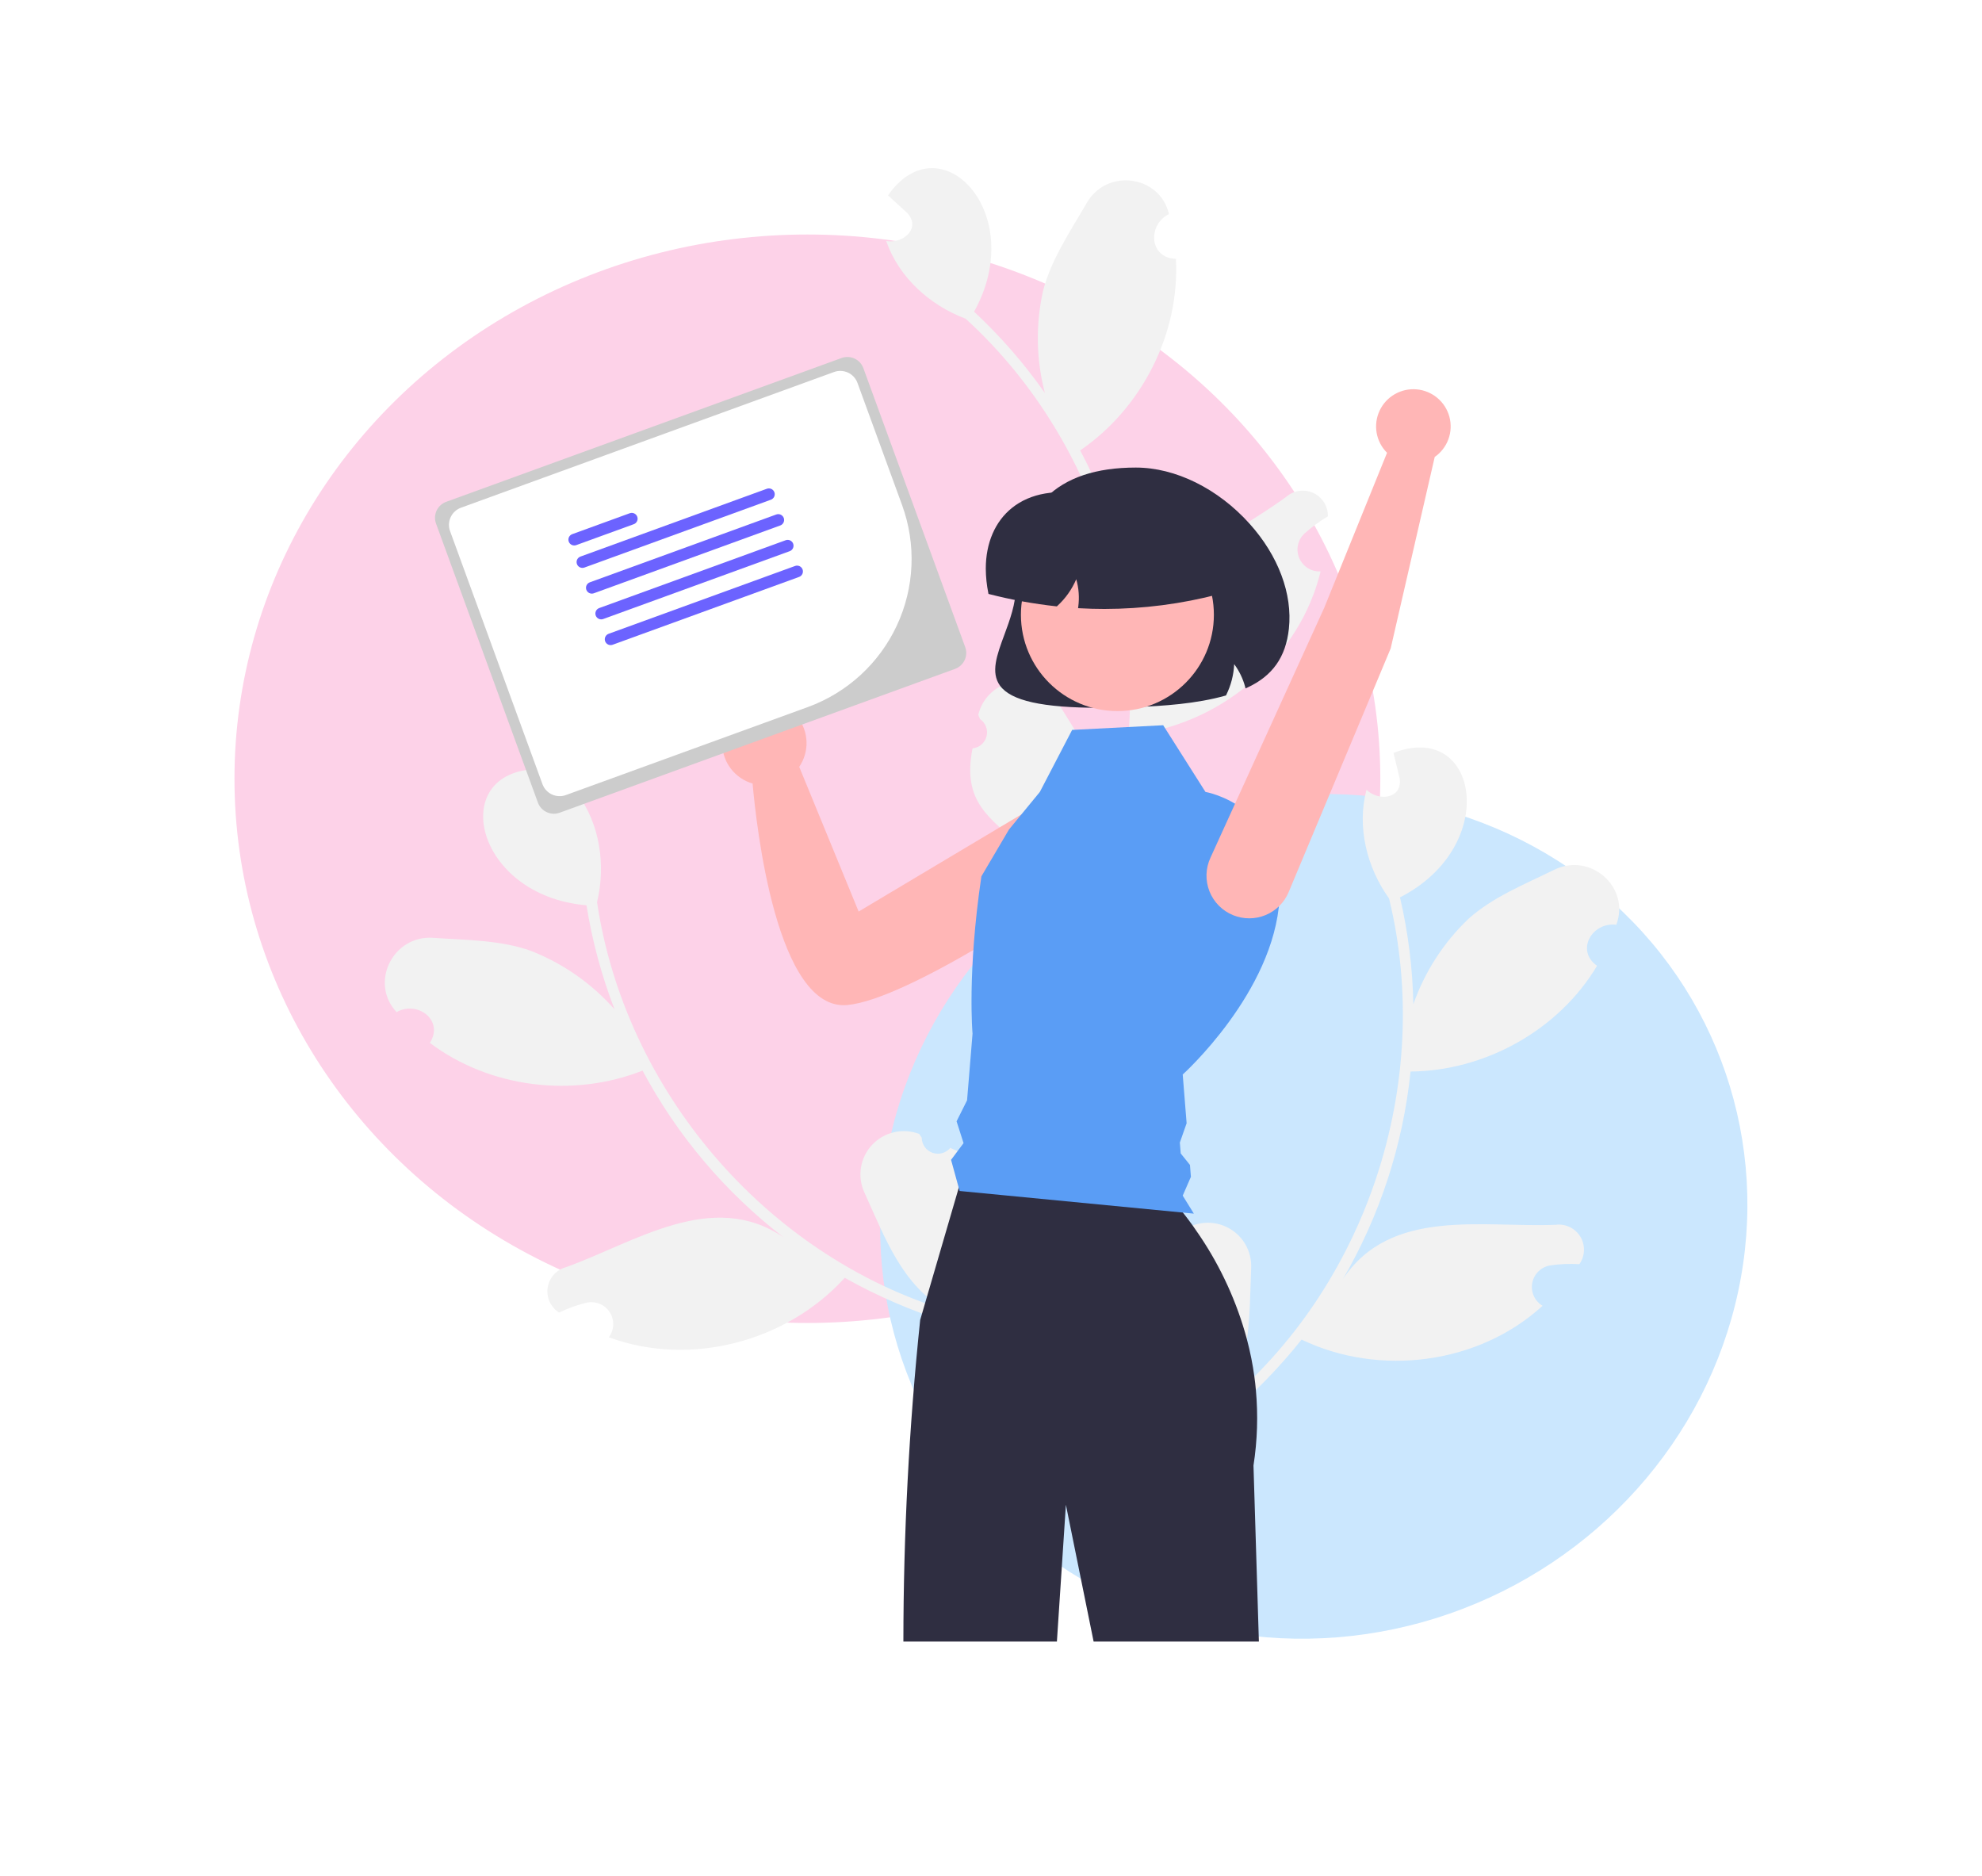 <?xml version="1.0" encoding="UTF-8"?> <svg xmlns="http://www.w3.org/2000/svg" width="448" height="424" viewBox="0 0 448 424" fill="none"> <g filter="url(#filter0_f_159_3)"> <ellipse cx="182.5" cy="176" rx="129.5" ry="123" fill="#FDD2E8"></ellipse> </g> <g filter="url(#filter1_f_159_3)"> <ellipse rx="97.393" ry="96.049" transform="matrix(-0.985 -0.174 -0.209 0.978 296.961 274.909)" fill="#CBE7FE"></ellipse> </g> <g clip-path="url(#clip0_159_3)"> <path d="M261.015 284.543C261.675 284.895 262.427 285.035 263.17 284.946C263.912 284.857 264.61 284.543 265.167 284.045C265.725 283.547 266.116 282.89 266.287 282.163C266.457 281.436 266.4 280.674 266.123 279.981C266.197 279.612 266.251 279.347 266.325 278.978C267.752 277.648 269.545 276.775 271.473 276.468C273.402 276.162 275.378 276.438 277.148 277.259C278.919 278.081 280.403 279.412 281.41 281.081C282.418 282.75 282.903 284.682 282.804 286.628C282.352 297.604 282.895 309.447 275.586 318.295C308.947 291.088 324.159 244.739 313.971 203.053C308.971 196.101 306.639 186.865 308.881 178.496C311.694 181.227 317.179 180.493 316.34 175.766C315.891 173.898 315.426 172.035 314.976 170.167C334.191 162.684 339.208 191.198 316.447 202.807C318.293 210.732 319.305 218.829 319.464 226.964C322.034 219.628 326.311 213.006 331.945 207.643C337.4 202.741 344.613 199.859 351.324 196.57C359.489 192.558 368.551 200.512 365.336 209.004C359.901 208.31 356.054 214.794 360.987 218.278C352.324 232.799 335.712 242.028 318.834 242.175C317.127 258.744 311.901 274.759 303.505 289.154C314.287 272.792 335.153 277.503 351.642 276.806C352.736 276.668 353.847 276.851 354.839 277.332C355.83 277.814 356.66 278.573 357.227 279.517C357.793 280.461 358.073 281.55 358.03 282.649C357.988 283.749 357.625 284.813 356.987 285.71C354.818 285.583 352.642 285.672 350.49 285.974C349.478 286.124 348.537 286.582 347.796 287.286C347.055 287.991 346.551 288.906 346.352 289.908C346.153 290.91 346.269 291.948 346.685 292.881C347.101 293.814 347.796 294.596 348.674 295.12C334.209 308.354 311.794 311.199 294.202 302.754C289.001 309.292 283.133 315.274 276.693 320.601L250.539 308.159C250.584 307.825 250.642 307.485 250.697 307.155C253.045 308.458 255.544 309.47 258.139 310.167C255.349 299.552 252.24 293.335 261.014 284.543H261.015Z" fill="#F2F2F2"></path> <path d="M214.799 259.433C214.321 260.007 213.677 260.421 212.956 260.618C212.234 260.815 211.469 260.786 210.765 260.535C210.06 260.283 209.45 259.822 209.017 259.213C208.584 258.604 208.349 257.877 208.344 257.131C208.135 256.817 207.986 256.592 207.778 256.278C205.953 255.584 203.962 255.45 202.061 255.892C200.159 256.334 198.433 257.333 197.104 258.761C195.775 260.188 194.904 261.98 194.601 263.905C194.299 265.83 194.58 267.801 195.407 269.566C199.974 279.561 203.947 290.734 214.061 296.177C172.881 283.538 141.275 246.34 134.955 203.898C136.957 195.577 135.626 186.146 130.387 179.239C128.814 182.827 123.457 184.212 122.447 179.518C122.157 177.619 121.884 175.719 121.594 173.819C100.97 174.123 107.101 202.419 132.569 204.602C133.854 212.637 135.978 220.516 138.905 228.11C133.752 222.284 127.288 217.762 120.043 214.915C113.138 212.429 105.369 212.475 97.911 211.956C88.832 211.314 83.446 222.092 89.633 228.746C94.405 226.057 100.417 230.614 97.166 235.698C110.678 245.884 129.551 248.179 145.237 241.961C153.08 256.663 163.973 269.528 177.19 279.699C161.02 268.604 143.477 280.822 127.941 286.384C126.876 286.668 125.917 287.256 125.18 288.075C124.444 288.894 123.963 289.91 123.795 290.997C123.626 292.085 123.779 293.198 124.234 294.2C124.689 295.203 125.427 296.052 126.357 296.643C128.318 295.709 130.367 294.971 132.474 294.441C133.468 294.199 134.513 294.269 135.465 294.642C136.417 295.016 137.23 295.674 137.793 296.527C138.356 297.38 138.641 298.385 138.608 299.406C138.576 300.426 138.228 301.412 137.612 302.227C156.011 309.039 177.845 303.236 190.946 288.792C198.234 292.889 205.929 296.22 213.907 298.73L233.427 277.361C233.259 277.068 233.076 276.775 232.901 276.49C231.219 278.581 229.287 280.459 227.147 282.082C225.719 271.2 226.248 264.272 214.8 259.432L214.799 259.433Z" fill="#F2F2F2"></path> <path d="M219.823 169.138C220.568 169.063 221.271 168.762 221.838 168.274C222.405 167.787 222.808 167.138 222.992 166.414C223.177 165.691 223.134 164.928 222.87 164.229C222.606 163.531 222.133 162.93 221.515 162.509C221.371 162.161 221.267 161.912 221.123 161.564C221.565 159.666 222.565 157.943 223.995 156.616C225.424 155.289 227.219 154.418 229.148 154.115C231.076 153.812 233.052 154.091 234.821 154.916C236.59 155.741 238.072 157.074 239.076 158.745C244.833 168.108 251.9 177.637 250.776 189.05C263.271 147.9 250.005 100.96 218.258 72.024C210.225 69.034 203.129 62.665 200.314 54.47C204.175 55.171 208.318 51.511 204.982 48.053C203.565 46.752 202.138 45.465 200.721 44.164C212.492 27.26 232.586 48.139 220.177 70.442C226.137 75.993 231.5 82.152 236.177 88.816C234.212 81.297 234.064 73.42 235.745 65.832C237.535 58.728 241.912 52.322 245.645 45.858C250.182 37.983 262.149 39.544 264.224 48.382C259.324 50.831 259.754 58.353 265.795 58.501C266.715 75.376 258.081 92.281 244.152 101.794C251.992 116.499 256.601 132.701 257.672 149.323C257.482 129.741 277.435 122.041 290.735 112.287C291.566 111.564 292.59 111.098 293.682 110.946C294.775 110.794 295.888 110.962 296.885 111.431C297.883 111.899 298.723 112.647 299.302 113.584C299.881 114.52 300.175 115.605 300.147 116.705C298.275 117.807 296.517 119.091 294.9 120.539C294.144 121.227 293.619 122.131 293.397 123.128C293.176 124.125 293.268 125.165 293.663 126.108C294.057 127.05 294.734 127.847 295.6 128.39C296.467 128.933 297.48 129.196 298.502 129.142C293.887 148.177 276.869 163.011 257.548 165.789C256.883 174.111 255.353 182.342 252.983 190.348L224.321 194.572C224.171 194.27 224.03 193.955 223.89 193.651C226.568 193.426 229.208 192.876 231.752 192.011C223.505 184.751 217.451 181.32 219.823 169.139L219.823 169.138Z" fill="#F2F2F2"></path> <path d="M248.65 159.966C235.601 159.966 228.523 158.375 226.051 154.978C223.87 151.98 225.332 148.026 227.026 143.447C228.243 140.156 229.622 136.425 229.622 132.733C229.622 114.777 238.745 105.672 256.737 105.672C265.69 105.672 275.302 110.418 282.45 118.368C288.948 125.595 292.185 134.244 291.332 142.098C290.631 148.54 287.627 152.776 281.877 155.43L281.541 155.585L281.445 155.228C280.949 153.379 280.109 151.64 278.968 150.101C278.857 152.517 278.247 154.883 277.176 157.052L277.115 157.176L276.982 157.214C270.474 159.064 262.751 159.565 256.749 159.795C253.828 159.908 251.129 159.965 248.65 159.966Z" fill="#2F2E41"></path> <path d="M252.208 184.985C251.708 183.518 250.864 182.191 249.747 181.114C248.631 180.038 247.272 179.242 245.786 178.794C244.299 178.346 242.727 178.259 241.2 178.539C239.672 178.818 238.234 179.458 237.003 180.403L194.082 206.014L180.651 173.308C181.785 171.647 182.364 169.67 182.303 167.66C182.242 165.651 181.545 163.712 180.312 162.122C179.079 160.533 177.373 159.374 175.439 158.811C173.505 158.249 171.442 158.313 169.546 158.993C167.651 159.673 166.019 160.934 164.887 162.597C163.754 164.259 163.178 166.237 163.241 168.246C163.304 170.256 164.003 172.194 165.238 173.782C166.473 175.37 168.18 176.527 170.115 177.087C170.943 186.519 175.543 228.673 191.548 227.141C205.001 225.853 238.409 203.648 248.785 195.949C250.445 194.719 251.671 192.994 252.286 191.024C252.901 189.053 252.874 186.939 252.208 184.985Z" fill="#FFB6B6"></path> <path d="M284.551 371H247.194L240.929 340.088L238.897 371H204.195C204.209 346.724 205.476 322.465 207.991 298.319L208.422 296.858L209.101 294.518L209.531 293.05L216.712 268.44L217.279 266.486H260.521C263.01 268.819 265.305 271.349 267.384 274.051C268.089 274.947 268.824 275.917 269.579 276.963C270.102 277.703 270.645 278.48 271.187 279.295C276.005 286.454 279.607 294.357 281.846 302.687V302.693C282.226 304.117 282.563 305.575 282.856 307.066V307.072C283.118 308.398 283.348 309.741 283.529 311.116C283.666 312.118 283.785 313.132 283.872 314.158C284.392 319.845 284.21 325.574 283.33 331.216L284.551 371Z" fill="#2F2E41"></path> <path d="M242.339 164.965L262.919 163.907L272.478 178.982C272.478 178.982 290.464 181.983 289.217 203.134C287.971 224.286 267.334 242.846 267.334 242.846L268.216 253.861L266.684 258.23L266.881 260.683L268.971 263.281L269.186 265.968L267.334 270.219L269.852 274.289L216.909 269.17L214.973 262.132L217.797 258.352L216.219 253.422L218.591 248.68L219.828 233.619C219.828 233.619 218.591 219.925 221.83 198.055L228.063 187.479L235.038 178.986L242.339 164.965Z" fill="#5A9DF5"></path> <path d="M252.571 160.708C264.615 160.708 274.379 150.964 274.379 138.945C274.379 126.925 264.615 117.181 252.571 117.181C240.527 117.181 230.764 126.925 230.764 138.945C230.764 150.964 240.527 160.708 252.571 160.708Z" fill="#FFB6B6"></path> <path d="M249.652 137.626C247.773 137.626 245.895 137.573 244.017 137.468L243.682 137.449L243.726 137.117C244.003 135.039 243.847 132.927 243.269 130.913C242.287 133.206 240.827 135.265 238.985 136.951L238.881 137.046L238.741 137.031C233.642 136.475 228.591 135.555 223.624 134.28L223.434 134.231L223.396 134.039C223.025 132.221 222.833 130.371 222.822 128.516C222.822 122.721 224.928 117.843 228.751 114.781C232.912 111.449 238.877 110.424 245.553 111.894H266.899C269.246 111.896 271.496 112.828 273.156 114.484C274.815 116.14 275.748 118.386 275.751 120.728V134.219L275.518 134.279C267.075 136.494 258.382 137.619 249.652 137.626Z" fill="#2F2E41"></path> <path d="M100.849 113.417C99.893 113.766 99.115 114.479 98.685 115.399C98.256 116.32 98.21 117.373 98.557 118.327L121.586 181.389C121.935 182.343 122.649 183.12 123.572 183.548C124.494 183.977 125.549 184.023 126.506 183.677L215.884 151.169C216.839 150.82 217.617 150.107 218.047 149.186C218.476 148.266 218.523 147.213 218.175 146.258L195.147 83.196C194.797 82.243 194.083 81.466 193.16 81.037C192.238 80.609 191.183 80.562 190.227 80.909L100.849 113.417Z" fill="#CCCCCC"></path> <path d="M182.619 159.791L127.911 179.689C126.882 180.063 125.746 180.013 124.753 179.551C123.761 179.09 122.992 178.254 122.616 177.228L101.729 120.031C101.355 119.004 101.405 117.87 101.867 116.88C102.33 115.889 103.167 115.122 104.195 114.746L188.523 84.075C189.552 83.702 190.688 83.752 191.681 84.213C192.673 84.675 193.442 85.51 193.818 86.537L203.91 114.174C207.137 123.041 206.708 132.824 202.716 141.376C198.725 149.928 191.497 156.551 182.619 159.791Z" fill="white"></path> <path d="M143.253 118.471L130.252 123.199C130.089 123.259 129.916 123.285 129.743 123.278C129.569 123.27 129.399 123.229 129.242 123.156C129.085 123.083 128.943 122.979 128.826 122.852C128.709 122.724 128.618 122.575 128.558 122.412C128.499 122.249 128.472 122.076 128.48 121.903C128.487 121.73 128.529 121.561 128.602 121.404C128.675 121.247 128.779 121.106 128.907 120.988C129.035 120.871 129.184 120.781 129.347 120.721L142.348 115.993C142.677 115.873 143.041 115.889 143.358 116.036C143.676 116.184 143.922 116.452 144.042 116.78C144.162 117.109 144.146 117.472 143.998 117.789C143.85 118.106 143.582 118.351 143.253 118.471H143.253Z" fill="#6C63FF"></path> <path d="M174.247 112.939L132.103 128.267C131.94 128.327 131.767 128.353 131.594 128.346C131.42 128.339 131.25 128.297 131.092 128.224C130.935 128.151 130.793 128.048 130.676 127.92C130.559 127.792 130.467 127.643 130.408 127.48C130.349 127.317 130.322 127.144 130.329 126.971C130.337 126.798 130.379 126.628 130.452 126.471C130.525 126.314 130.629 126.173 130.757 126.056C130.885 125.939 131.035 125.848 131.199 125.789L173.342 110.461C173.505 110.401 173.678 110.375 173.852 110.382C174.025 110.39 174.195 110.431 174.353 110.504C174.51 110.577 174.651 110.681 174.769 110.808C174.886 110.936 174.977 111.085 175.036 111.248C175.096 111.411 175.122 111.584 175.115 111.757C175.107 111.93 175.066 112.099 174.993 112.256C174.919 112.413 174.816 112.554 174.688 112.672C174.56 112.789 174.41 112.879 174.247 112.939Z" fill="#6C63FF"></path> <path d="M176.371 118.755L134.227 134.084C134.064 134.143 133.891 134.17 133.717 134.162C133.544 134.155 133.374 134.113 133.217 134.04C133.059 133.967 132.918 133.864 132.801 133.736C132.683 133.608 132.592 133.459 132.533 133.296C132.474 133.134 132.447 132.961 132.454 132.788C132.462 132.615 132.503 132.445 132.577 132.288C132.65 132.131 132.754 131.99 132.881 131.873C133.009 131.756 133.159 131.665 133.322 131.606L175.466 116.277C175.795 116.158 176.158 116.174 176.475 116.322C176.793 116.47 177.038 116.737 177.158 117.065C177.278 117.394 177.263 117.756 177.115 118.073C176.967 118.39 176.7 118.635 176.371 118.755Z" fill="#6C63FF"></path> <path d="M178.495 124.572L136.352 139.901C136.188 139.96 136.015 139.987 135.842 139.98C135.668 139.973 135.498 139.931 135.34 139.858C135.183 139.785 135.041 139.682 134.924 139.554C134.807 139.426 134.716 139.277 134.656 139.114C134.597 138.951 134.57 138.778 134.577 138.605C134.585 138.432 134.627 138.262 134.7 138.105C134.774 137.948 134.877 137.807 135.005 137.69C135.133 137.573 135.283 137.482 135.447 137.423L177.59 122.094C177.753 122.035 177.927 122.008 178.1 122.016C178.273 122.023 178.443 122.065 178.601 122.138C178.758 122.211 178.899 122.314 179.017 122.442C179.134 122.57 179.225 122.719 179.284 122.882C179.344 123.045 179.37 123.217 179.363 123.39C179.355 123.563 179.314 123.733 179.241 123.89C179.167 124.047 179.064 124.188 178.936 124.305C178.808 124.422 178.658 124.513 178.495 124.572Z" fill="#6C63FF"></path> <path d="M180.621 130.39L138.477 145.718C138.148 145.838 137.784 145.822 137.467 145.675C137.149 145.527 136.903 145.259 136.783 144.931C136.663 144.602 136.679 144.239 136.827 143.922C136.975 143.605 137.243 143.36 137.572 143.24L179.716 127.912C179.879 127.852 180.052 127.826 180.225 127.833C180.399 127.841 180.569 127.882 180.726 127.955C180.883 128.028 181.025 128.132 181.142 128.259C181.259 128.387 181.35 128.537 181.41 128.699C181.469 128.862 181.496 129.035 181.488 129.208C181.481 129.381 181.439 129.551 181.366 129.708C181.293 129.865 181.189 130.006 181.061 130.123C180.933 130.24 180.784 130.331 180.621 130.39H180.621Z" fill="#6C63FF"></path> <path d="M314.342 146.545L291.268 201.651C290.283 203.983 288.42 205.835 286.079 206.807C283.738 207.78 281.108 207.795 278.757 206.849C277.54 206.36 276.436 205.629 275.512 204.7C274.588 203.771 273.863 202.664 273.381 201.446C272.9 200.229 272.672 198.926 272.711 197.618C272.751 196.309 273.057 195.023 273.611 193.836L299.338 137.328L313.52 102.333C312.294 101.114 311.475 99.547 311.172 97.846C310.87 96.145 311.1 94.393 311.831 92.827C312.561 91.261 313.757 89.957 315.256 89.093C316.754 88.229 318.483 87.846 320.208 87.997C321.932 88.148 323.568 88.824 324.893 89.935C326.219 91.046 327.169 92.537 327.616 94.206C328.062 95.875 327.984 97.641 327.39 99.263C326.796 100.886 325.716 102.287 324.297 103.275L314.342 146.545Z" fill="#FFB6B6"></path> </g> <defs> <filter id="filter0_f_159_3" x="0" y="0" width="365" height="352" filterUnits="userSpaceOnUse" color-interpolation-filters="sRGB"> <feFlood flood-opacity="0" result="BackgroundImageFix"></feFlood> <feBlend mode="normal" in="SourceGraphic" in2="BackgroundImageFix" result="shape"></feBlend> <feGaussianBlur stdDeviation="26.5" result="effect1_foregroundBlur_159_3"></feGaussianBlur> </filter> <filter id="filter1_f_159_3" x="145.965" y="126.439" width="301.992" height="296.939" filterUnits="userSpaceOnUse" color-interpolation-filters="sRGB"> <feFlood flood-opacity="0" result="BackgroundImageFix"></feFlood> <feBlend mode="normal" in="SourceGraphic" in2="BackgroundImageFix" result="shape"></feBlend> <feGaussianBlur stdDeviation="26.5" result="effect1_foregroundBlur_159_3"></feGaussianBlur> </filter> <clipPath id="clip0_159_3"> <rect width="294" height="333" fill="white" transform="translate(72 38)"></rect> </clipPath> </defs> </svg> 